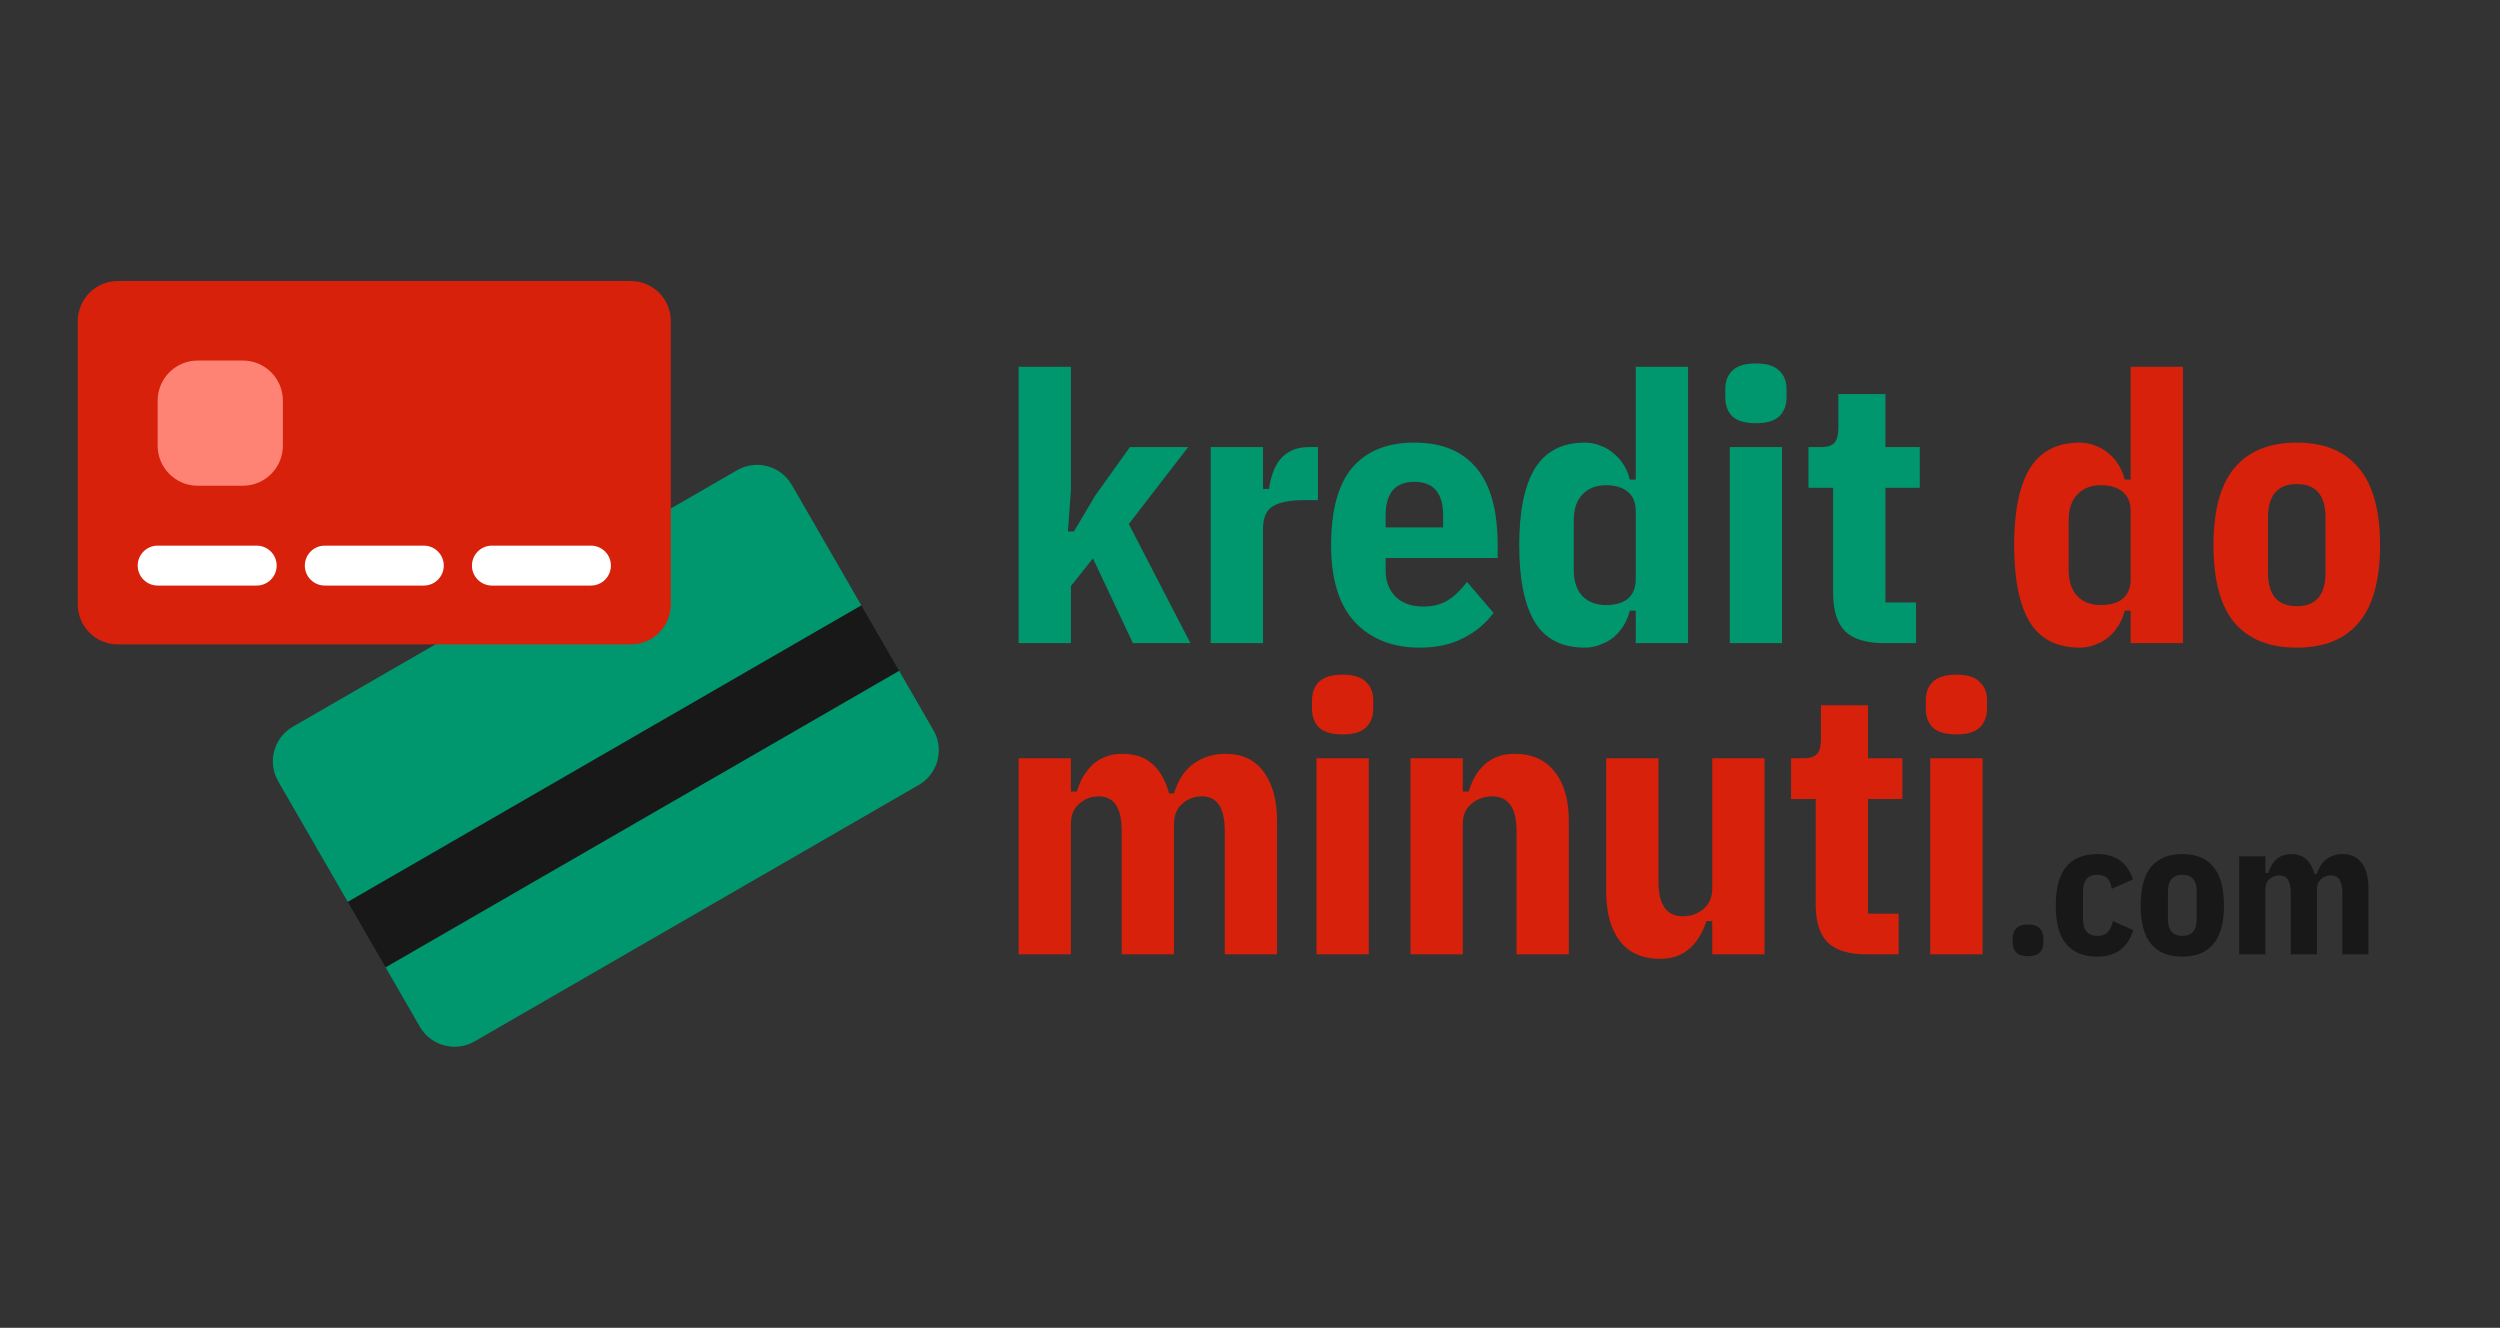 <svg width="482" height="256" viewBox="0 0 482 256" fill="none" xmlns="http://www.w3.org/2000/svg">
<rect x="0" y="0" width="482" height="256" fill="#333333" stroke="none"/>
<path d="M196.392 70.72H206.472V94.48L205.896 102.472H207.048L211.152 95.56L217.848 86.2H229.08L217.632 101.032L229.512 124H218.424L210.72 107.656L206.472 112.984V124H196.392V70.72ZM233.43 124V86.2H243.51V94.264H244.662C244.806 93.208 245.046 92.2 245.382 91.24C245.718 90.232 246.174 89.368 246.75 88.648C247.374 87.88 248.142 87.28 249.054 86.848C249.966 86.416 251.046 86.2 252.294 86.2H254.094V96.424H251.502C248.766 96.424 246.75 96.808 245.454 97.576C244.158 98.344 243.51 99.808 243.51 101.968V124H233.43ZM273.7 124.864C268.516 124.864 264.364 123.232 261.244 119.968C258.172 116.656 256.636 111.712 256.636 105.136C256.636 98.416 257.98 93.448 260.668 90.232C263.404 86.968 267.412 85.336 272.692 85.336C277.972 85.336 281.956 86.968 284.644 90.232C287.38 93.448 288.748 98.416 288.748 105.136V107.584H267.148V109.96C267.148 112.072 267.796 113.776 269.092 115.072C270.388 116.32 272.164 116.944 274.42 116.944C276.292 116.944 277.876 116.536 279.172 115.72C280.516 114.856 281.74 113.68 282.844 112.192L287.956 118.168C286.42 120.232 284.452 121.864 282.052 123.064C279.7 124.264 276.916 124.864 273.7 124.864ZM272.692 92.896C268.996 92.896 267.148 95.056 267.148 99.376V101.68H278.236V99.376C278.236 95.056 276.388 92.896 272.692 92.896ZM315.374 117.736H314.222C313.982 118.744 313.598 119.68 313.07 120.544C312.542 121.408 311.894 122.176 311.126 122.848C310.358 123.472 309.494 123.952 308.534 124.288C307.574 124.672 306.59 124.864 305.582 124.864C301.166 124.864 297.95 123.232 295.934 119.968C293.918 116.656 292.91 111.712 292.91 105.136C292.91 98.56 293.918 93.616 295.934 90.304C297.998 86.992 301.214 85.336 305.582 85.336C306.59 85.336 307.574 85.528 308.534 85.912C309.494 86.248 310.358 86.752 311.126 87.424C311.894 88.048 312.542 88.792 313.07 89.656C313.598 90.52 313.982 91.456 314.222 92.464H315.374V70.72H325.454V124H315.374V117.736ZM309.614 116.656C311.438 116.656 312.854 116.248 313.862 115.432C314.87 114.568 315.374 113.296 315.374 111.616V98.584C315.374 96.904 314.87 95.656 313.862 94.84C312.854 93.976 311.438 93.544 309.614 93.544C307.742 93.544 306.23 94.144 305.078 95.344C303.974 96.496 303.422 98.152 303.422 100.312V109.888C303.422 112.048 303.974 113.728 305.078 114.928C306.23 116.08 307.742 116.656 309.614 116.656ZM338.544 81.592C336.48 81.592 334.968 81.16 334.008 80.296C333.096 79.384 332.64 78.16 332.64 76.624V75.04C332.64 73.504 333.096 72.304 334.008 71.44C334.968 70.528 336.48 70.072 338.544 70.072C340.608 70.072 342.096 70.528 343.008 71.44C343.968 72.304 344.448 73.504 344.448 75.04V76.624C344.448 78.16 343.968 79.384 343.008 80.296C342.096 81.16 340.608 81.592 338.544 81.592ZM333.504 86.2H343.584V124H333.504V86.2ZM363.292 124C359.836 124 357.316 123.232 355.732 121.696C354.196 120.16 353.428 117.712 353.428 114.352V94.048H348.676V86.2H350.98C352.324 86.2 353.236 85.912 353.716 85.336C354.196 84.76 354.436 83.824 354.436 82.528V75.976H363.508V86.2H370.132V94.048H363.508V116.152H369.412V124H363.292Z" fill="#00976E"/>
<path d="M410.791 117.736H409.639C409.399 118.744 409.015 119.68 408.487 120.544C407.959 121.408 407.311 122.176 406.543 122.848C405.775 123.472 404.911 123.952 403.951 124.288C402.991 124.672 402.007 124.864 400.999 124.864C396.583 124.864 393.367 123.232 391.351 119.968C389.335 116.656 388.327 111.712 388.327 105.136C388.327 98.56 389.335 93.616 391.351 90.304C393.415 86.992 396.631 85.336 400.999 85.336C402.007 85.336 402.991 85.528 403.951 85.912C404.911 86.248 405.775 86.752 406.543 87.424C407.311 88.048 407.959 88.792 408.487 89.656C409.015 90.52 409.399 91.456 409.639 92.464H410.791V70.72H420.871V124H410.791V117.736ZM405.031 116.656C406.855 116.656 408.271 116.248 409.279 115.432C410.287 114.568 410.791 113.296 410.791 111.616V98.584C410.791 96.904 410.287 95.656 409.279 94.84C408.271 93.976 406.855 93.544 405.031 93.544C403.159 93.544 401.647 94.144 400.495 95.344C399.391 96.496 398.839 98.152 398.839 100.312V109.888C398.839 112.048 399.391 113.728 400.495 114.928C401.647 116.08 403.159 116.656 405.031 116.656ZM442.817 124.864C437.537 124.864 433.529 123.256 430.793 120.04C428.105 116.824 426.761 111.856 426.761 105.136C426.761 98.416 428.105 93.448 430.793 90.232C433.529 86.968 437.537 85.336 442.817 85.336C448.097 85.336 452.081 86.968 454.769 90.232C457.505 93.448 458.873 98.416 458.873 105.136C458.873 111.856 457.505 116.824 454.769 120.04C452.081 123.256 448.097 124.864 442.817 124.864ZM442.817 116.872C446.513 116.872 448.361 114.712 448.361 110.392V99.808C448.361 95.488 446.513 93.328 442.817 93.328C439.121 93.328 437.273 95.488 437.273 99.808V110.392C437.273 114.712 439.121 116.872 442.817 116.872ZM196.392 184V146.2H206.472V152.608H207.624C207.912 151.6 208.296 150.664 208.776 149.8C209.304 148.936 209.904 148.168 210.576 147.496C211.296 146.824 212.136 146.296 213.096 145.912C214.056 145.528 215.16 145.336 216.408 145.336C218.856 145.336 220.8 146.008 222.24 147.352C223.68 148.648 224.736 150.52 225.408 152.968H226.344C227.16 150.328 228.432 148.408 230.16 147.208C231.936 145.96 233.976 145.336 236.28 145.336C239.496 145.336 241.944 146.488 243.624 148.792C245.352 151.096 246.216 154.264 246.216 158.296V184H236.136V160.24C236.136 155.776 234.672 153.544 231.744 153.544C230.256 153.544 228.984 154.024 227.928 154.984C226.872 155.896 226.344 157.192 226.344 158.872V184H216.264V160.24C216.264 155.776 214.8 153.544 211.872 153.544C210.384 153.544 209.112 154.024 208.056 154.984C207 155.896 206.472 157.192 206.472 158.872V184H196.392ZM258.86 141.592C256.796 141.592 255.284 141.16 254.324 140.296C253.412 139.384 252.956 138.16 252.956 136.624V135.04C252.956 133.504 253.412 132.304 254.324 131.44C255.284 130.528 256.796 130.072 258.86 130.072C260.924 130.072 262.412 130.528 263.324 131.44C264.284 132.304 264.764 133.504 264.764 135.04V136.624C264.764 138.16 264.284 139.384 263.324 140.296C262.412 141.16 260.924 141.592 258.86 141.592ZM253.82 146.2H263.9V184H253.82V146.2ZM271.944 184V146.2H282.024V152.608H283.176C283.464 151.6 283.848 150.664 284.328 149.8C284.808 148.936 285.408 148.168 286.128 147.496C286.848 146.824 287.688 146.296 288.648 145.912C289.608 145.528 290.712 145.336 291.96 145.336C295.368 145.336 297.96 146.488 299.736 148.792C301.56 151.048 302.472 154.216 302.472 158.296V184H292.392V160.24C292.392 155.776 290.832 153.544 287.712 153.544C286.176 153.544 284.832 154.024 283.68 154.984C282.576 155.896 282.024 157.192 282.024 158.872V184H271.944ZM330.123 177.592H328.971C328.683 178.6 328.275 179.536 327.747 180.4C327.267 181.264 326.667 182.032 325.947 182.704C325.227 183.376 324.387 183.904 323.427 184.288C322.467 184.672 321.339 184.864 320.043 184.864C316.683 184.864 314.115 183.736 312.339 181.48C310.563 179.176 309.675 175.984 309.675 171.904V146.2H319.755V169.96C319.755 174.424 321.315 176.656 324.435 176.656C325.971 176.656 327.291 176.2 328.395 175.288C329.547 174.328 330.123 173.008 330.123 171.328V146.2H340.203V184H330.123V177.592ZM359.934 184C356.478 184 353.958 183.232 352.374 181.696C350.838 180.16 350.07 177.712 350.07 174.352V154.048H345.318V146.2H347.622C348.966 146.2 349.878 145.912 350.358 145.336C350.838 144.76 351.078 143.824 351.078 142.528V135.976H360.15V146.2H366.774V154.048H360.15V176.152H366.054V184H359.934ZM377.199 141.592C375.135 141.592 373.623 141.16 372.663 140.296C371.751 139.384 371.295 138.16 371.295 136.624V135.04C371.295 133.504 371.751 132.304 372.663 131.44C373.623 130.528 375.135 130.072 377.199 130.072C379.263 130.072 380.751 130.528 381.663 131.44C382.623 132.304 383.103 133.504 383.103 135.04V136.624C383.103 138.16 382.623 139.384 381.663 140.296C380.751 141.16 379.263 141.592 377.199 141.592ZM372.159 146.2H382.239V184H372.159V146.2Z" fill="#D7210A"/>
<path d="M391.003 184.36C389.995 184.36 389.251 184.132 388.771 183.676C388.291 183.196 388.051 182.56 388.051 181.768V180.832C388.051 180.04 388.291 179.416 388.771 178.96C389.251 178.48 389.995 178.24 391.003 178.24C392.011 178.24 392.755 178.48 393.235 178.96C393.715 179.416 393.955 180.04 393.955 180.832V181.768C393.955 182.56 393.715 183.196 393.235 183.676C392.755 184.132 392.011 184.36 391.003 184.36ZM404.342 184.432C401.702 184.432 399.71 183.628 398.366 182.02C397.022 180.412 396.35 177.928 396.35 174.568C396.35 171.208 397.022 168.724 398.366 167.116C399.71 165.484 401.702 164.668 404.342 164.668C406.214 164.668 407.702 165.1 408.806 165.964C409.934 166.804 410.738 168.004 411.218 169.564L407.15 171.364C407.03 170.452 406.754 169.78 406.322 169.348C405.89 168.892 405.23 168.664 404.342 168.664C402.518 168.664 401.606 169.744 401.606 171.904V177.196C401.606 179.356 402.518 180.436 404.342 180.436C405.254 180.436 405.926 180.208 406.358 179.752C406.814 179.272 407.15 178.552 407.366 177.592L411.29 179.32C410.258 182.728 407.942 184.432 404.342 184.432ZM420.752 184.432C418.112 184.432 416.108 183.628 414.74 182.02C413.396 180.412 412.724 177.928 412.724 174.568C412.724 171.208 413.396 168.724 414.74 167.116C416.108 165.484 418.112 164.668 420.752 164.668C423.392 164.668 425.384 165.484 426.728 167.116C428.096 168.724 428.78 171.208 428.78 174.568C428.78 177.928 428.096 180.412 426.728 182.02C425.384 183.628 423.392 184.432 420.752 184.432ZM420.752 180.436C422.6 180.436 423.524 179.356 423.524 177.196V171.904C423.524 169.744 422.6 168.664 420.752 168.664C418.904 168.664 417.98 169.744 417.98 171.904V177.196C417.98 179.356 418.904 180.436 420.752 180.436ZM431.726 184V165.1H436.766V168.304H437.342C437.486 167.8 437.678 167.332 437.918 166.9C438.182 166.468 438.482 166.084 438.818 165.748C439.178 165.412 439.598 165.148 440.078 164.956C440.558 164.764 441.11 164.668 441.734 164.668C442.958 164.668 443.93 165.004 444.65 165.676C445.37 166.324 445.898 167.26 446.234 168.484H446.702C447.11 167.164 447.746 166.204 448.61 165.604C449.498 164.98 450.518 164.668 451.67 164.668C453.278 164.668 454.502 165.244 455.342 166.396C456.206 167.548 456.638 169.132 456.638 171.148V184H451.598V172.12C451.598 169.888 450.866 168.772 449.402 168.772C448.658 168.772 448.022 169.012 447.494 169.492C446.966 169.948 446.702 170.596 446.702 171.436V184H441.662V172.12C441.662 169.888 440.93 168.772 439.466 168.772C438.722 168.772 438.086 169.012 437.558 169.492C437.03 169.948 436.766 170.596 436.766 171.436V184H431.726Z" fill="#181818"/>
<path d="M142.126 90.651L56.448 140.117C52.781 142.234 51.512 146.967 53.63 150.634L67.048 173.875H74.747L74.341 186.507L80.961 197.974C83.078 201.641 87.811 202.909 91.478 200.792L177.156 151.326C180.823 149.209 182.091 144.476 179.974 140.808L173.354 129.341H165.655L166.061 116.709L152.643 93.469C150.526 89.802 145.793 88.534 142.126 90.651Z" fill="#00976E"/>
<path d="M173.35 129.341L166.059 116.712L67.051 173.876L74.342 186.504L173.35 129.341Z" fill="#181818"/>
<path d="M121.631 54.183H22.699C18.465 54.183 15 57.648 15 61.882V116.545C15 120.779 18.465 124.244 22.699 124.244H121.631C125.866 124.244 129.33 120.779 129.33 116.545V61.882C129.33 57.648 125.866 54.183 121.631 54.183Z" fill="#D7210A"/>
<path d="M113.932 112.898H94.841C92.715 112.898 90.992 111.174 90.992 109.049C90.992 106.923 92.715 105.199 94.841 105.199H113.932C116.058 105.199 117.782 106.923 117.782 109.049C117.782 111.174 116.058 112.898 113.932 112.898Z" fill="white"/>
<path d="M81.71 112.898H62.619C60.493 112.898 58.77 111.174 58.77 109.049C58.77 106.923 60.493 105.199 62.619 105.199H81.71C83.837 105.199 85.56 106.923 85.56 109.049C85.56 111.174 83.837 112.898 81.71 112.898Z" fill="white"/>
<path d="M49.489 112.898H30.398C28.272 112.898 26.549 111.174 26.549 109.049C26.549 106.923 28.272 105.199 30.398 105.199H49.489C51.615 105.199 53.339 106.923 53.339 109.049C53.338 111.174 51.615 112.898 49.489 112.898Z" fill="white"/>
<path d="M54.536 85.951C54.536 90.186 51.071 93.65 46.837 93.65H38.097C33.863 93.65 30.398 90.186 30.398 85.951V77.212C30.398 72.978 33.863 69.513 38.097 69.513H46.837C51.071 69.513 54.536 72.978 54.536 77.212V85.951Z" fill="#FF8374"/>
</svg>

